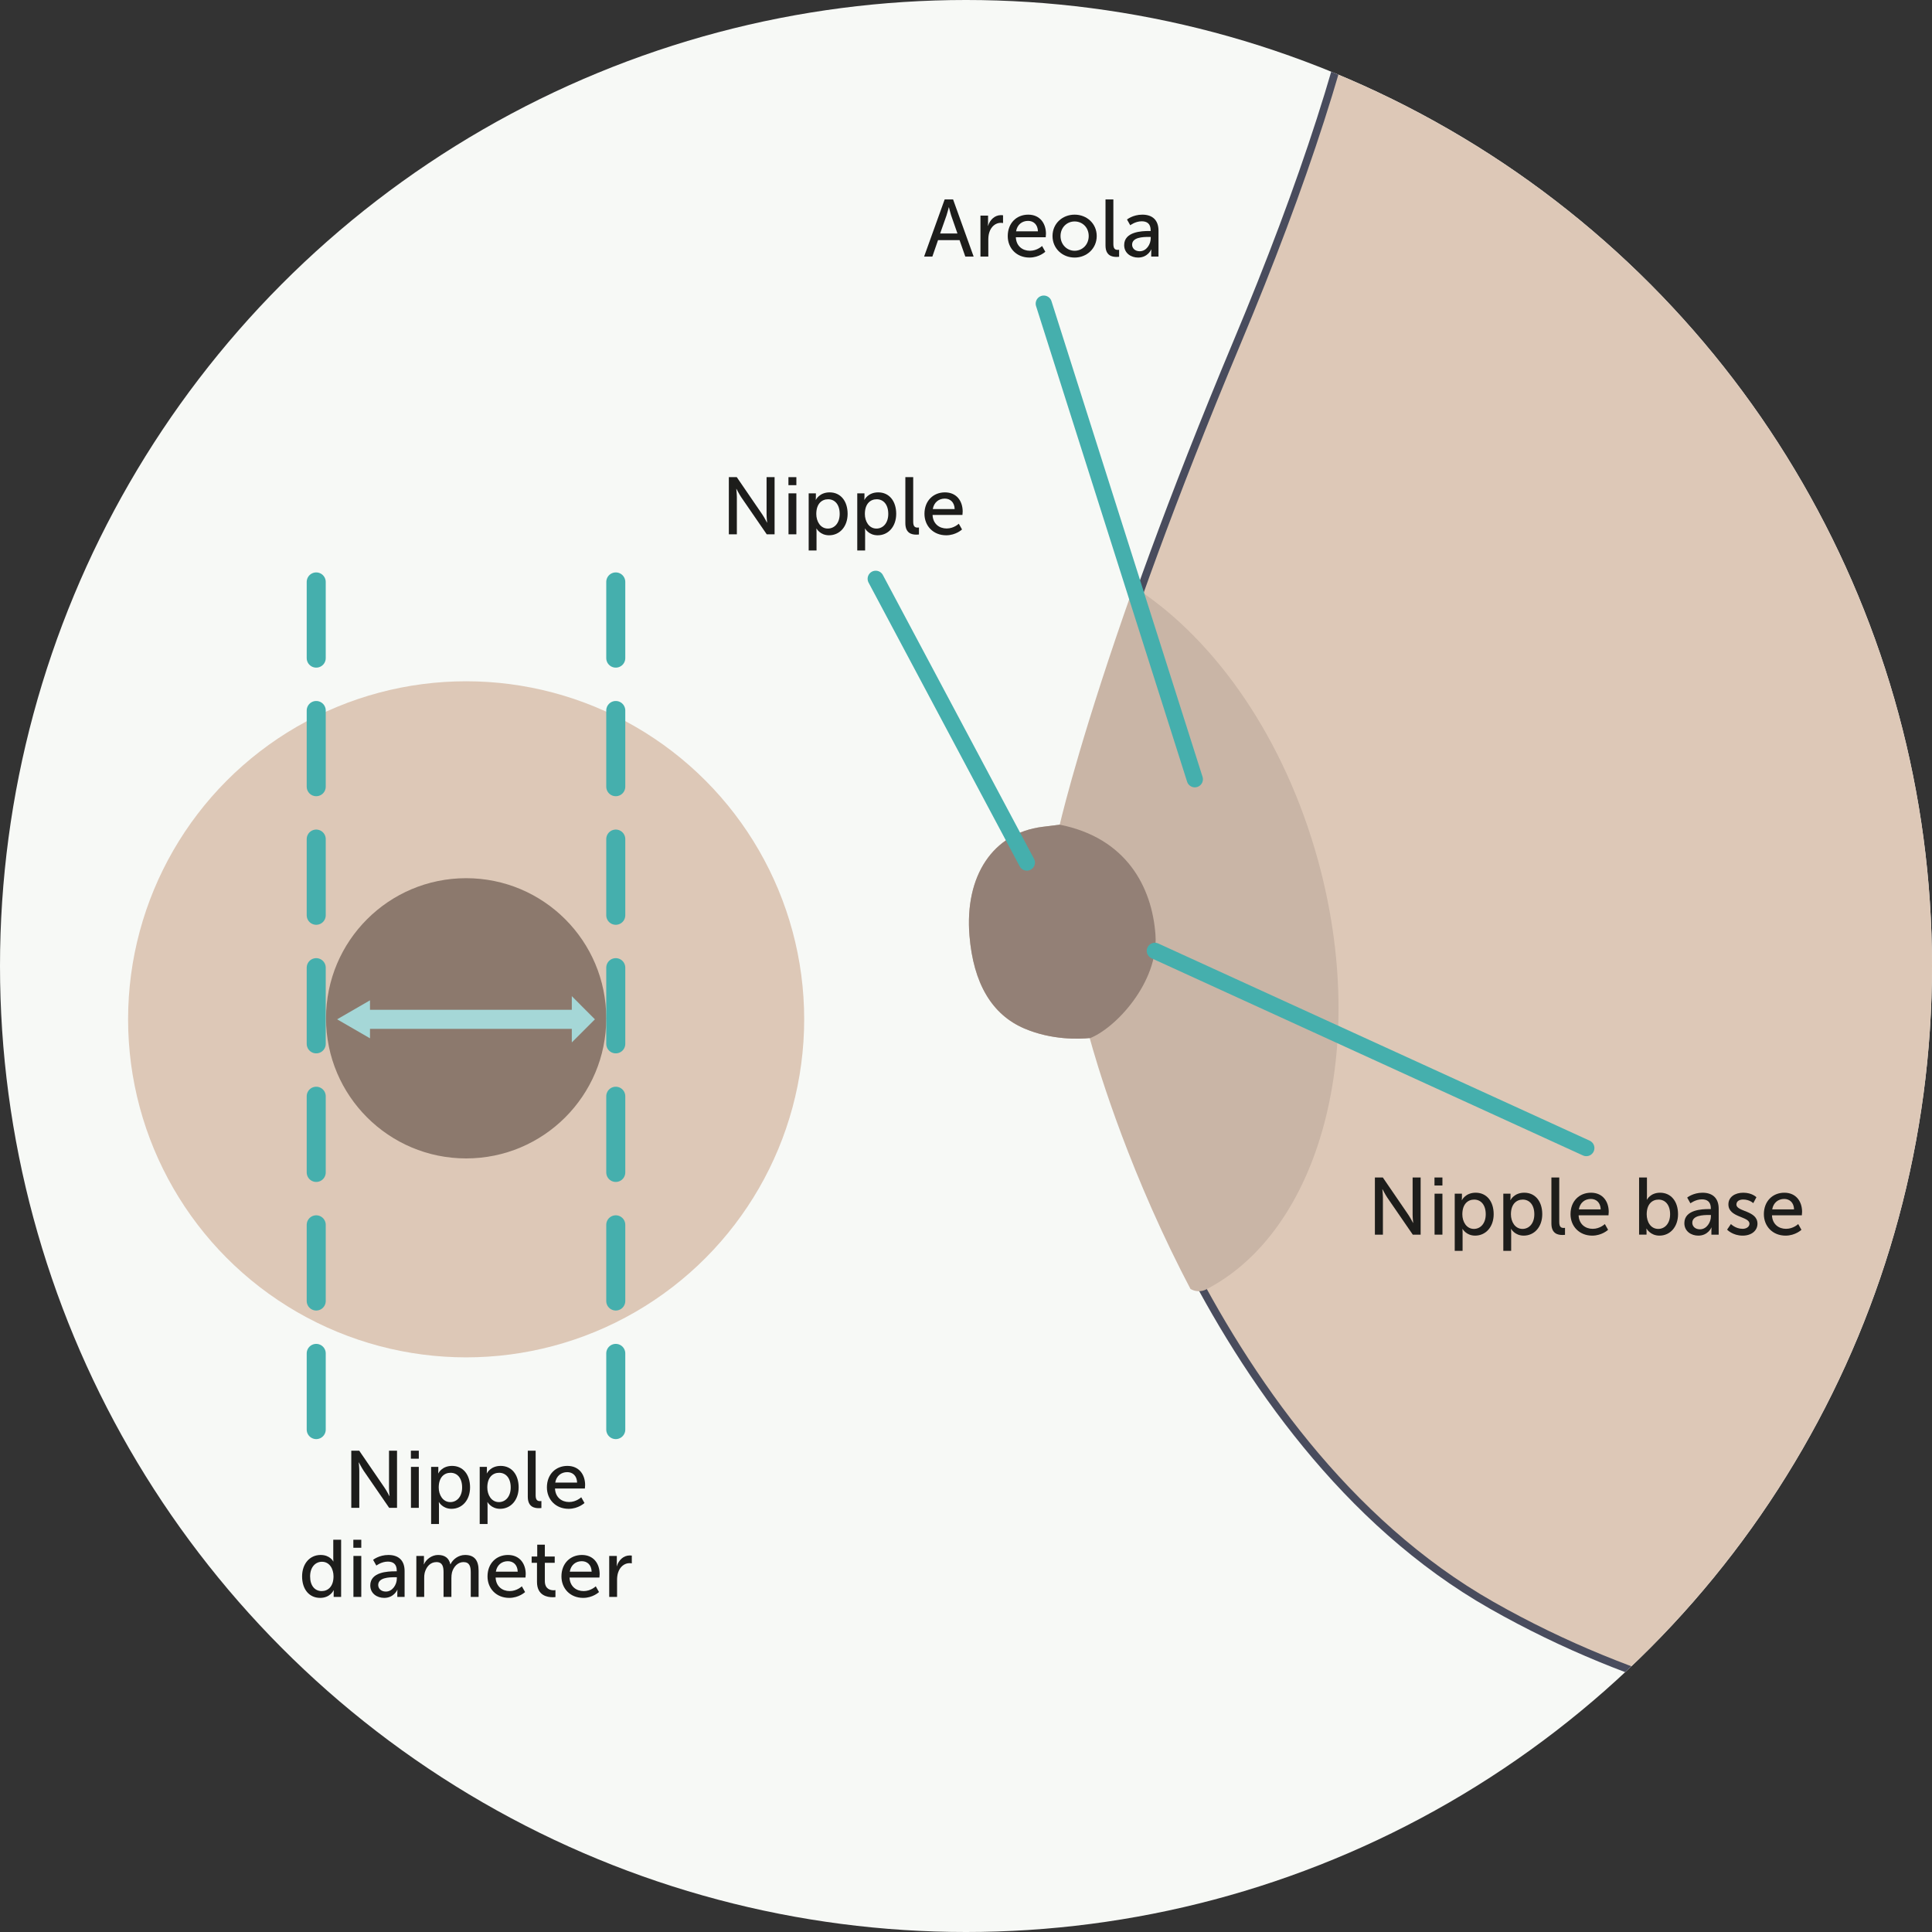 <svg id="Layer_2" xmlns="http://www.w3.org/2000/svg" xmlns:xlink="http://www.w3.org/1999/xlink" viewBox="0 0 477.22 477.22"><rect x="0" y="0" width="477.22" height="477.22" fill="#333333" stroke="none"/><defs><style>.cls-1{stroke-dasharray:0 0 18.82 12.94;stroke-width:4.7px;}.cls-1,.cls-2,.cls-3,.cls-4,.cls-5{fill:none;}.cls-1,.cls-6,.cls-7,.cls-3,.cls-4,.cls-5{stroke-linecap:round;}.cls-1,.cls-3,.cls-4{stroke:#45afad;}.cls-1,.cls-3,.cls-4,.cls-5{stroke-linejoin:round;}.cls-8{clip-path:url(#clippath);}.cls-2,.cls-9,.cls-10,.cls-11,.cls-12,.cls-13,.cls-14,.cls-15{stroke-width:0px;}.cls-16,.cls-12{fill:#c9b5a6;}.cls-6{fill:#fff;}.cls-6,.cls-7{stroke:#494c5d;stroke-miterlimit:10;stroke-width:1.9px;}.cls-7,.cls-11{fill:#ddc8b7;}.cls-17{clip-path:url(#clippath-1);}.cls-3{stroke-width:4.01px;}.cls-4{stroke-width:4px;}.cls-9{fill:#f7f9f6;}.cls-10{fill:#1d1d1b;}.cls-13{fill:#a5d7d7;}.cls-14{fill:#938076;}.cls-15{fill:#8c796d;}.cls-5{stroke:#a5d7d7;stroke-width:4.7px;}</style><clipPath id="clippath"><circle class="cls-2" cx="238.61" cy="238.61" r="238.61"/></clipPath><clipPath id="clippath-1"><path class="cls-12" d="m281.05,145.58l-1.22-.13c-12.12,34.23-17.09,54.13-18.07,58.26l-4.28.53c-12.17,1.52-19.23,12.07-18.01,26.89.97,11.79,5.54,19.5,13.56,22.92,6.82,2.91,13.59,2.61,16.14,2.36,1.39,5.12,8.36,29.35,22.54,57.42.75,1.49,1.54,3.01,2.35,4.55h0c1.18.7,2.65.75,3.87.12,28.11-14.51,40.46-59.4,27.62-106.03-8.26-30.01-25.11-54.05-44.49-66.88Z"/></clipPath></defs><g id="Layer_1-2"><g class="cls-8"><rect class="cls-9" x="-72.64" y="-54.01" width="678.36" height="559.85" transform="translate(-50.41 78.86) rotate(-15.39)"/><path class="cls-7" d="m1362.59-342.09c115.4,218.76,22.97,322.91,89.01,398.41,107.34,122.72,195.38,598.98,195.38,598.98l-755.47,221.8-257.81,84.2s-45.58-102.95-29.95-169.31c18.17-77.13-47.23-174.28-70.22-223.73-28.18-60.62-5.06-122.73-14.02-132.32-8.96-9.6-78.86,1.6-151.06-39.43-72.21-41.03-98.01-143.1-98.01-143.1,0,0-8.01,1.32-15.97-2.08s-11.58-11.14-12.41-21.18h0c-1.01-12.21,4.25-23.24,16.41-24.75l4.91-.61s9.23-41.62,42.18-120.22c32.95-78.6,44.47-136.2,28.26-168.67-30.76-61.63-38.85-149.77-38.85-149.77l-6.66-154.64,907-244.32,167.31,290.75Z"/><path class="cls-6" d="m283.03,236.18c-.93,8.67-5.63,15.83-13.6,17.22"/><path class="cls-16" d="m281.05,145.58l-1.22-.13c-12.12,34.23-17.09,54.13-18.07,58.26l-4.28.53c-12.17,1.52-19.23,12.07-18.01,26.89.97,11.79,5.54,19.5,13.56,22.92,6.82,2.91,13.59,2.61,16.14,2.36,1.39,5.12,8.36,29.35,22.54,57.42.75,1.49,1.54,3.01,2.35,4.55h0c1.18.7,2.65.75,3.87.12,28.11-14.51,40.46-59.4,27.62-106.03-8.26-30.01-25.11-54.05-44.49-66.88Z"/><g class="cls-17"><path class="cls-14" d="m268.95,256.55c6.57-2.41,17.3-13.99,16.46-25.64-.84-11.83-7.2-23.95-23.65-27.21-22.17-4.38-29.87,1.53-29.87,1.53l-2.89,50.86,24.9,2.8,15.04-2.33Z"/></g></g><path class="cls-10" d="m237.02,59.32h-5.32l-1.4,4.06h-2.04l5.08-14.12h2.08l5.08,14.12h-2.06l-1.42-4.06Zm-2.66-8.12s-.32,1.28-.56,2l-1.58,4.48h4.28l-1.56-4.48c-.24-.72-.54-2-.54-2h-.04Z"/><path class="cls-10" d="m242.18,53.26h1.88v1.76c0,.42-.04.76-.04.76h.04c.46-1.48,1.64-2.64,3.2-2.64.26,0,.5.04.5.04v1.92s-.26-.06-.56-.06c-1.24,0-2.38.88-2.84,2.38-.18.58-.24,1.2-.24,1.82v4.14h-1.94v-10.12Z"/><path class="cls-10" d="m253.98,53.02c2.86,0,4.38,2.12,4.38,4.74,0,.26-.06.84-.06.84h-7.38c.1,2.22,1.68,3.34,3.48,3.34s3-1.18,3-1.18l.8,1.42s-1.5,1.44-3.92,1.44c-3.18,0-5.36-2.3-5.36-5.3,0-3.22,2.18-5.3,5.06-5.3Zm2.4,4.12c-.06-1.74-1.14-2.58-2.44-2.58-1.48,0-2.68.92-2.96,2.58h5.4Z"/><path class="cls-10" d="m265.44,53.02c3.02,0,5.46,2.22,5.46,5.28s-2.44,5.32-5.46,5.32-5.46-2.24-5.46-5.32,2.44-5.28,5.46-5.28Zm0,8.92c1.92,0,3.48-1.52,3.48-3.64s-1.56-3.6-3.48-3.6-3.48,1.5-3.48,3.6,1.58,3.64,3.48,3.64Z"/><path class="cls-10" d="m273.07,49.26h1.94v11.02c0,1.22.48,1.44,1.08,1.44.18,0,.34-.02.34-.02v1.72s-.3.04-.64.04c-1.1,0-2.72-.3-2.72-2.84v-11.36Z"/><path class="cls-10" d="m283.78,57.06h.44v-.18c0-1.66-.94-2.22-2.22-2.22-1.56,0-2.82.98-2.82.98l-.8-1.42s1.46-1.2,3.78-1.2c2.56,0,4,1.4,4,3.96v6.4h-1.8v-.96c0-.46.04-.8.04-.8h-.04s-.82,2-3.24,2c-1.74,0-3.44-1.06-3.44-3.08,0-3.34,4.4-3.48,6.1-3.48Zm-2.24,5c1.64,0,2.7-1.72,2.7-3.22v-.32h-.5c-1.46,0-4.1.1-4.1,1.92,0,.82.64,1.62,1.9,1.62Z"/><path class="cls-10" d="m180.03,117.86h1.96l6.28,9.18c.52.76,1.18,2.04,1.18,2.04h.04s-.14-1.26-.14-2.04v-9.18h1.98v14.12h-1.94l-6.3-9.16c-.52-.78-1.18-2.06-1.18-2.06h-.04s.14,1.26.14,2.06v9.16h-1.98v-14.12Z"/><path class="cls-10" d="m194.75,117.86h1.96v1.98h-1.96v-1.98Zm.02,4h1.94v10.12h-1.94v-10.12Z"/><path class="cls-10" d="m199.75,121.86h1.78v.86c0,.4-.04.74-.04.74h.04s.86-1.84,3.4-1.84c2.72,0,4.44,2.16,4.44,5.3s-1.94,5.3-4.58,5.3c-2.22,0-3.1-1.66-3.1-1.66h-.04s.04.36.04.88v4.54h-1.94v-14.12Zm4.74,8.7c1.6,0,2.92-1.32,2.92-3.62s-1.18-3.62-2.86-3.62c-1.52,0-2.92,1.06-2.92,3.64,0,1.8,1,3.6,2.86,3.6Z"/><path class="cls-10" d="m211.75,121.86h1.78v.86c0,.4-.04.74-.04.74h.04s.86-1.84,3.4-1.84c2.72,0,4.44,2.16,4.44,5.3s-1.94,5.3-4.58,5.3c-2.22,0-3.1-1.66-3.1-1.66h-.04s.04.36.04.88v4.54h-1.94v-14.12Zm4.74,8.7c1.6,0,2.92-1.32,2.92-3.62s-1.18-3.62-2.86-3.62c-1.52,0-2.92,1.06-2.92,3.64,0,1.8,1,3.6,2.86,3.6Z"/><path class="cls-10" d="m223.63,117.86h1.94v11.02c0,1.22.48,1.44,1.08,1.44.18,0,.34-.02.34-.02v1.72s-.3.04-.64.04c-1.1,0-2.72-.3-2.72-2.84v-11.36Z"/><path class="cls-10" d="m233.41,121.62c2.86,0,4.38,2.12,4.38,4.74,0,.26-.06.84-.06.84h-7.38c.1,2.22,1.68,3.34,3.48,3.34s3-1.18,3-1.18l.8,1.42s-1.5,1.44-3.92,1.44c-3.18,0-5.36-2.3-5.36-5.3,0-3.22,2.18-5.3,5.06-5.3Zm2.4,4.12c-.06-1.74-1.14-2.58-2.44-2.58-1.48,0-2.68.92-2.96,2.58h5.4Z"/><path class="cls-10" d="m339.61,290.85h1.96l6.28,9.18c.52.76,1.18,2.04,1.18,2.04h.04s-.14-1.26-.14-2.04v-9.18h1.98v14.12h-1.94l-6.3-9.16c-.52-.78-1.18-2.06-1.18-2.06h-.04s.14,1.26.14,2.06v9.16h-1.98v-14.12Z"/><path class="cls-10" d="m354.33,290.85h1.96v1.98h-1.96v-1.98Zm.02,4h1.94v10.12h-1.94v-10.12Z"/><path class="cls-10" d="m359.33,294.85h1.78v.86c0,.4-.04.74-.04.74h.04s.86-1.84,3.4-1.84c2.72,0,4.44,2.16,4.44,5.3s-1.94,5.3-4.58,5.3c-2.22,0-3.1-1.66-3.1-1.66h-.04s.04.36.04.88v4.54h-1.94v-14.12Zm4.74,8.7c1.6,0,2.92-1.32,2.92-3.62s-1.18-3.62-2.86-3.62c-1.52,0-2.92,1.06-2.92,3.64,0,1.8,1,3.6,2.86,3.6Z"/><path class="cls-10" d="m371.33,294.85h1.78v.86c0,.4-.04.74-.04.74h.04s.86-1.84,3.4-1.84c2.72,0,4.44,2.16,4.44,5.3s-1.94,5.3-4.58,5.3c-2.22,0-3.1-1.66-3.1-1.66h-.04s.04.36.04.88v4.54h-1.94v-14.12Zm4.74,8.7c1.6,0,2.92-1.32,2.92-3.62s-1.18-3.62-2.86-3.62c-1.52,0-2.92,1.06-2.92,3.64,0,1.8,1,3.6,2.86,3.6Z"/><path class="cls-10" d="m383.21,290.85h1.94v11.02c0,1.22.48,1.44,1.08,1.44.18,0,.34-.02.34-.02v1.72s-.3.04-.64.04c-1.1,0-2.72-.3-2.72-2.84v-11.36Z"/><path class="cls-10" d="m392.99,294.61c2.86,0,4.38,2.12,4.38,4.74,0,.26-.06.84-.06.84h-7.38c.1,2.22,1.68,3.34,3.48,3.34s3-1.18,3-1.18l.8,1.42s-1.5,1.44-3.92,1.44c-3.18,0-5.36-2.3-5.36-5.3,0-3.22,2.18-5.3,5.06-5.3Zm2.4,4.12c-.06-1.74-1.14-2.58-2.44-2.58-1.48,0-2.68.92-2.96,2.58h5.4Z"/><path class="cls-10" d="m404.87,290.85h1.94v4.62c0,.5-.04.86-.04.86h.04s.86-1.72,3.24-1.72c2.72,0,4.44,2.16,4.44,5.3s-1.94,5.3-4.6,5.3c-2.26,0-3.18-1.74-3.18-1.74h-.04s.04.32.04.76v.74h-1.84v-14.12Zm4.74,12.7c1.6,0,2.92-1.32,2.92-3.62s-1.18-3.62-2.86-3.62c-1.52,0-2.92,1.06-2.92,3.64,0,1.8.94,3.6,2.86,3.6Z"/><path class="cls-10" d="m422.15,298.65h.44v-.18c0-1.66-.94-2.22-2.22-2.22-1.56,0-2.82.98-2.82.98l-.8-1.42s1.46-1.2,3.78-1.2c2.56,0,4,1.4,4,3.96v6.4h-1.8v-.96c0-.46.04-.8.04-.8h-.04s-.82,2-3.24,2c-1.74,0-3.44-1.06-3.44-3.08,0-3.34,4.4-3.48,6.1-3.48Zm-2.24,5c1.64,0,2.7-1.72,2.7-3.22v-.32h-.5c-1.46,0-4.1.1-4.1,1.92,0,.82.64,1.62,1.9,1.62Z"/><path class="cls-10" d="m427.55,302.35s1.14,1.18,2.9,1.18c.84,0,1.68-.44,1.68-1.26,0-1.86-5.2-1.48-5.2-4.78,0-1.84,1.64-2.88,3.66-2.88,2.22,0,3.26,1.12,3.26,1.12l-.78,1.46s-.9-.9-2.5-.9c-.84,0-1.66.36-1.66,1.24,0,1.82,5.2,1.42,5.2,4.74,0,1.68-1.44,2.94-3.66,2.94-2.48,0-3.84-1.48-3.84-1.48l.94-1.38Z"/><path class="cls-10" d="m440.75,294.61c2.86,0,4.38,2.12,4.38,4.74,0,.26-.06.84-.06.84h-7.38c.1,2.22,1.68,3.34,3.48,3.34s3-1.18,3-1.18l.8,1.42s-1.5,1.44-3.92,1.44c-3.18,0-5.36-2.3-5.36-5.3,0-3.22,2.18-5.3,5.06-5.3Zm2.4,4.12c-.06-1.74-1.14-2.58-2.44-2.58-1.48,0-2.68.92-2.96,2.58h5.4Z"/><line class="cls-3" x1="391.83" y1="283.58" x2="285.26" y2="234.87"/><line class="cls-4" x1="257.82" y1="75" x2="295.13" y2="192.48"/><line class="cls-4" x1="216.31" y1="142.97" x2="253.64" y2="213.06"/><circle class="cls-11" cx="115.14" cy="251.78" r="83.5"/><circle class="cls-15" cx="115.14" cy="251.53" r="34.61"/><line class="cls-1" x1="152.1" y1="143.74" x2="152.1" y2="353.22"/><line class="cls-1" x1="78.11" y1="143.74" x2="78.11" y2="353.22"/><line class="cls-5" x1="90.02" y1="251.78" x2="142" y2="251.78"/><polygon class="cls-13" points="91.39 256.47 83.27 251.78 91.39 247.09 91.39 256.47"/><polygon class="cls-13" points="141.24 246.06 141.24 257.49 146.95 251.78 141.24 246.06"/><path class="cls-10" d="m86.77,358.33h1.96l6.28,9.18c.52.76,1.18,2.04,1.18,2.04h.04s-.14-1.26-.14-2.04v-9.18h1.98v14.12h-1.94l-6.3-9.16c-.52-.78-1.18-2.06-1.18-2.06h-.04s.14,1.26.14,2.06v9.16h-1.98v-14.12Z"/><path class="cls-10" d="m101.49,358.33h1.96v1.98h-1.96v-1.98Zm.02,4h1.94v10.12h-1.94v-10.12Z"/><path class="cls-10" d="m106.49,362.33h1.78v.86c0,.4-.04.74-.04.74h.04s.86-1.84,3.4-1.84c2.72,0,4.44,2.16,4.44,5.3s-1.94,5.3-4.58,5.3c-2.22,0-3.1-1.66-3.1-1.66h-.04s.04.36.04.88v4.54h-1.94v-14.12Zm4.74,8.7c1.6,0,2.92-1.32,2.92-3.62s-1.18-3.62-2.86-3.62c-1.52,0-2.92,1.06-2.92,3.64,0,1.8,1,3.6,2.86,3.6Z"/><path class="cls-10" d="m118.49,362.33h1.78v.86c0,.4-.04.74-.04.74h.04s.86-1.84,3.4-1.84c2.72,0,4.44,2.16,4.44,5.3s-1.94,5.3-4.58,5.3c-2.22,0-3.1-1.66-3.1-1.66h-.04s.04.36.04.88v4.54h-1.94v-14.12Zm4.74,8.7c1.6,0,2.92-1.32,2.92-3.62s-1.18-3.62-2.86-3.62c-1.52,0-2.92,1.06-2.92,3.64,0,1.8,1,3.6,2.86,3.6Z"/><path class="cls-10" d="m130.37,358.33h1.94v11.02c0,1.22.48,1.44,1.08,1.44.18,0,.34-.02.34-.02v1.72s-.3.04-.64.04c-1.1,0-2.72-.3-2.72-2.84v-11.36Z"/><path class="cls-10" d="m140.15,362.09c2.86,0,4.38,2.12,4.38,4.74,0,.26-.06.84-.06.84h-7.38c.1,2.22,1.68,3.34,3.48,3.34s3-1.18,3-1.18l.8,1.42s-1.5,1.44-3.92,1.44c-3.18,0-5.36-2.3-5.36-5.3,0-3.22,2.18-5.3,5.06-5.3Zm2.4,4.12c-.06-1.74-1.14-2.58-2.44-2.58-1.48,0-2.68.92-2.96,2.58h5.4Z"/><path class="cls-10" d="m79.2,384.09c2.34,0,3.12,1.6,3.12,1.6h.04s-.04-.3-.04-.68v-4.68h1.94v14.12h-1.84v-.96c0-.4.02-.68.02-.68h-.04s-.82,1.88-3.32,1.88c-2.74,0-4.46-2.16-4.46-5.3s1.9-5.3,4.58-5.3Zm.26,8.92c1.5,0,2.92-1.06,2.92-3.64,0-1.8-.94-3.6-2.86-3.6-1.6,0-2.92,1.32-2.92,3.62s1.18,3.62,2.86,3.62Z"/><path class="cls-10" d="m87.28,380.33h1.96v1.98h-1.96v-1.98Zm.02,4h1.94v10.12h-1.94v-10.12Z"/><path class="cls-10" d="m97.56,388.13h.44v-.18c0-1.66-.94-2.22-2.22-2.22-1.56,0-2.82.98-2.82.98l-.8-1.42s1.46-1.2,3.78-1.2c2.56,0,4,1.4,4,3.96v6.4h-1.8v-.96c0-.46.04-.8.04-.8h-.04s-.82,2-3.24,2c-1.74,0-3.44-1.06-3.44-3.08,0-3.34,4.4-3.48,6.1-3.48Zm-2.24,5c1.64,0,2.7-1.72,2.7-3.22v-.32h-.5c-1.46,0-4.1.1-4.1,1.92,0,.82.64,1.62,1.9,1.62Z"/><path class="cls-10" d="m102.84,384.33h1.88v1.34c0,.4-.04.74-.04.74h.04c.48-1.18,1.9-2.32,3.48-2.32,1.7,0,2.7.78,3.04,2.3h.04c.56-1.22,1.96-2.3,3.6-2.3,2.28,0,3.34,1.3,3.34,3.88v6.48h-1.94v-6.06c0-1.42-.28-2.54-1.8-2.54-1.42,0-2.48,1.2-2.84,2.58-.1.42-.14.88-.14,1.4v4.62h-1.94v-6.06c0-1.32-.2-2.54-1.76-2.54s-2.52,1.22-2.9,2.66c-.1.4-.12.86-.12,1.32v4.62h-1.94v-10.12Z"/><path class="cls-10" d="m125.48,384.09c2.86,0,4.38,2.12,4.38,4.74,0,.26-.06.84-.06.84h-7.38c.1,2.22,1.68,3.34,3.48,3.34s3-1.18,3-1.18l.8,1.42s-1.5,1.44-3.92,1.44c-3.18,0-5.36-2.3-5.36-5.3,0-3.22,2.18-5.3,5.06-5.3Zm2.4,4.12c-.06-1.74-1.14-2.58-2.44-2.58-1.48,0-2.68.92-2.96,2.58h5.4Z"/><path class="cls-10" d="m132.64,386.03h-1.32v-1.56h1.38v-2.92h1.88v2.92h2.44v1.56h-2.44v4.5c0,2.02,1.42,2.28,2.16,2.28.28,0,.46-.04.46-.04v1.72s-.28.04-.68.04c-1.3,0-3.88-.4-3.88-3.78v-4.72Z"/><path class="cls-10" d="m143.74,384.09c2.86,0,4.38,2.12,4.38,4.74,0,.26-.06.84-.06.84h-7.38c.1,2.22,1.68,3.34,3.48,3.34s3-1.18,3-1.18l.8,1.42s-1.5,1.44-3.92,1.44c-3.18,0-5.36-2.3-5.36-5.3,0-3.22,2.18-5.3,5.06-5.3Zm2.4,4.12c-.06-1.74-1.14-2.58-2.44-2.58-1.48,0-2.68.92-2.96,2.58h5.4Z"/><path class="cls-10" d="m150.48,384.33h1.88v1.76c0,.42-.04.76-.04.76h.04c.46-1.48,1.64-2.64,3.2-2.64.26,0,.5.04.5.04v1.92s-.26-.06-.56-.06c-1.24,0-2.38.88-2.84,2.38-.18.58-.24,1.2-.24,1.82v4.14h-1.94v-10.12Z"/></g></svg>